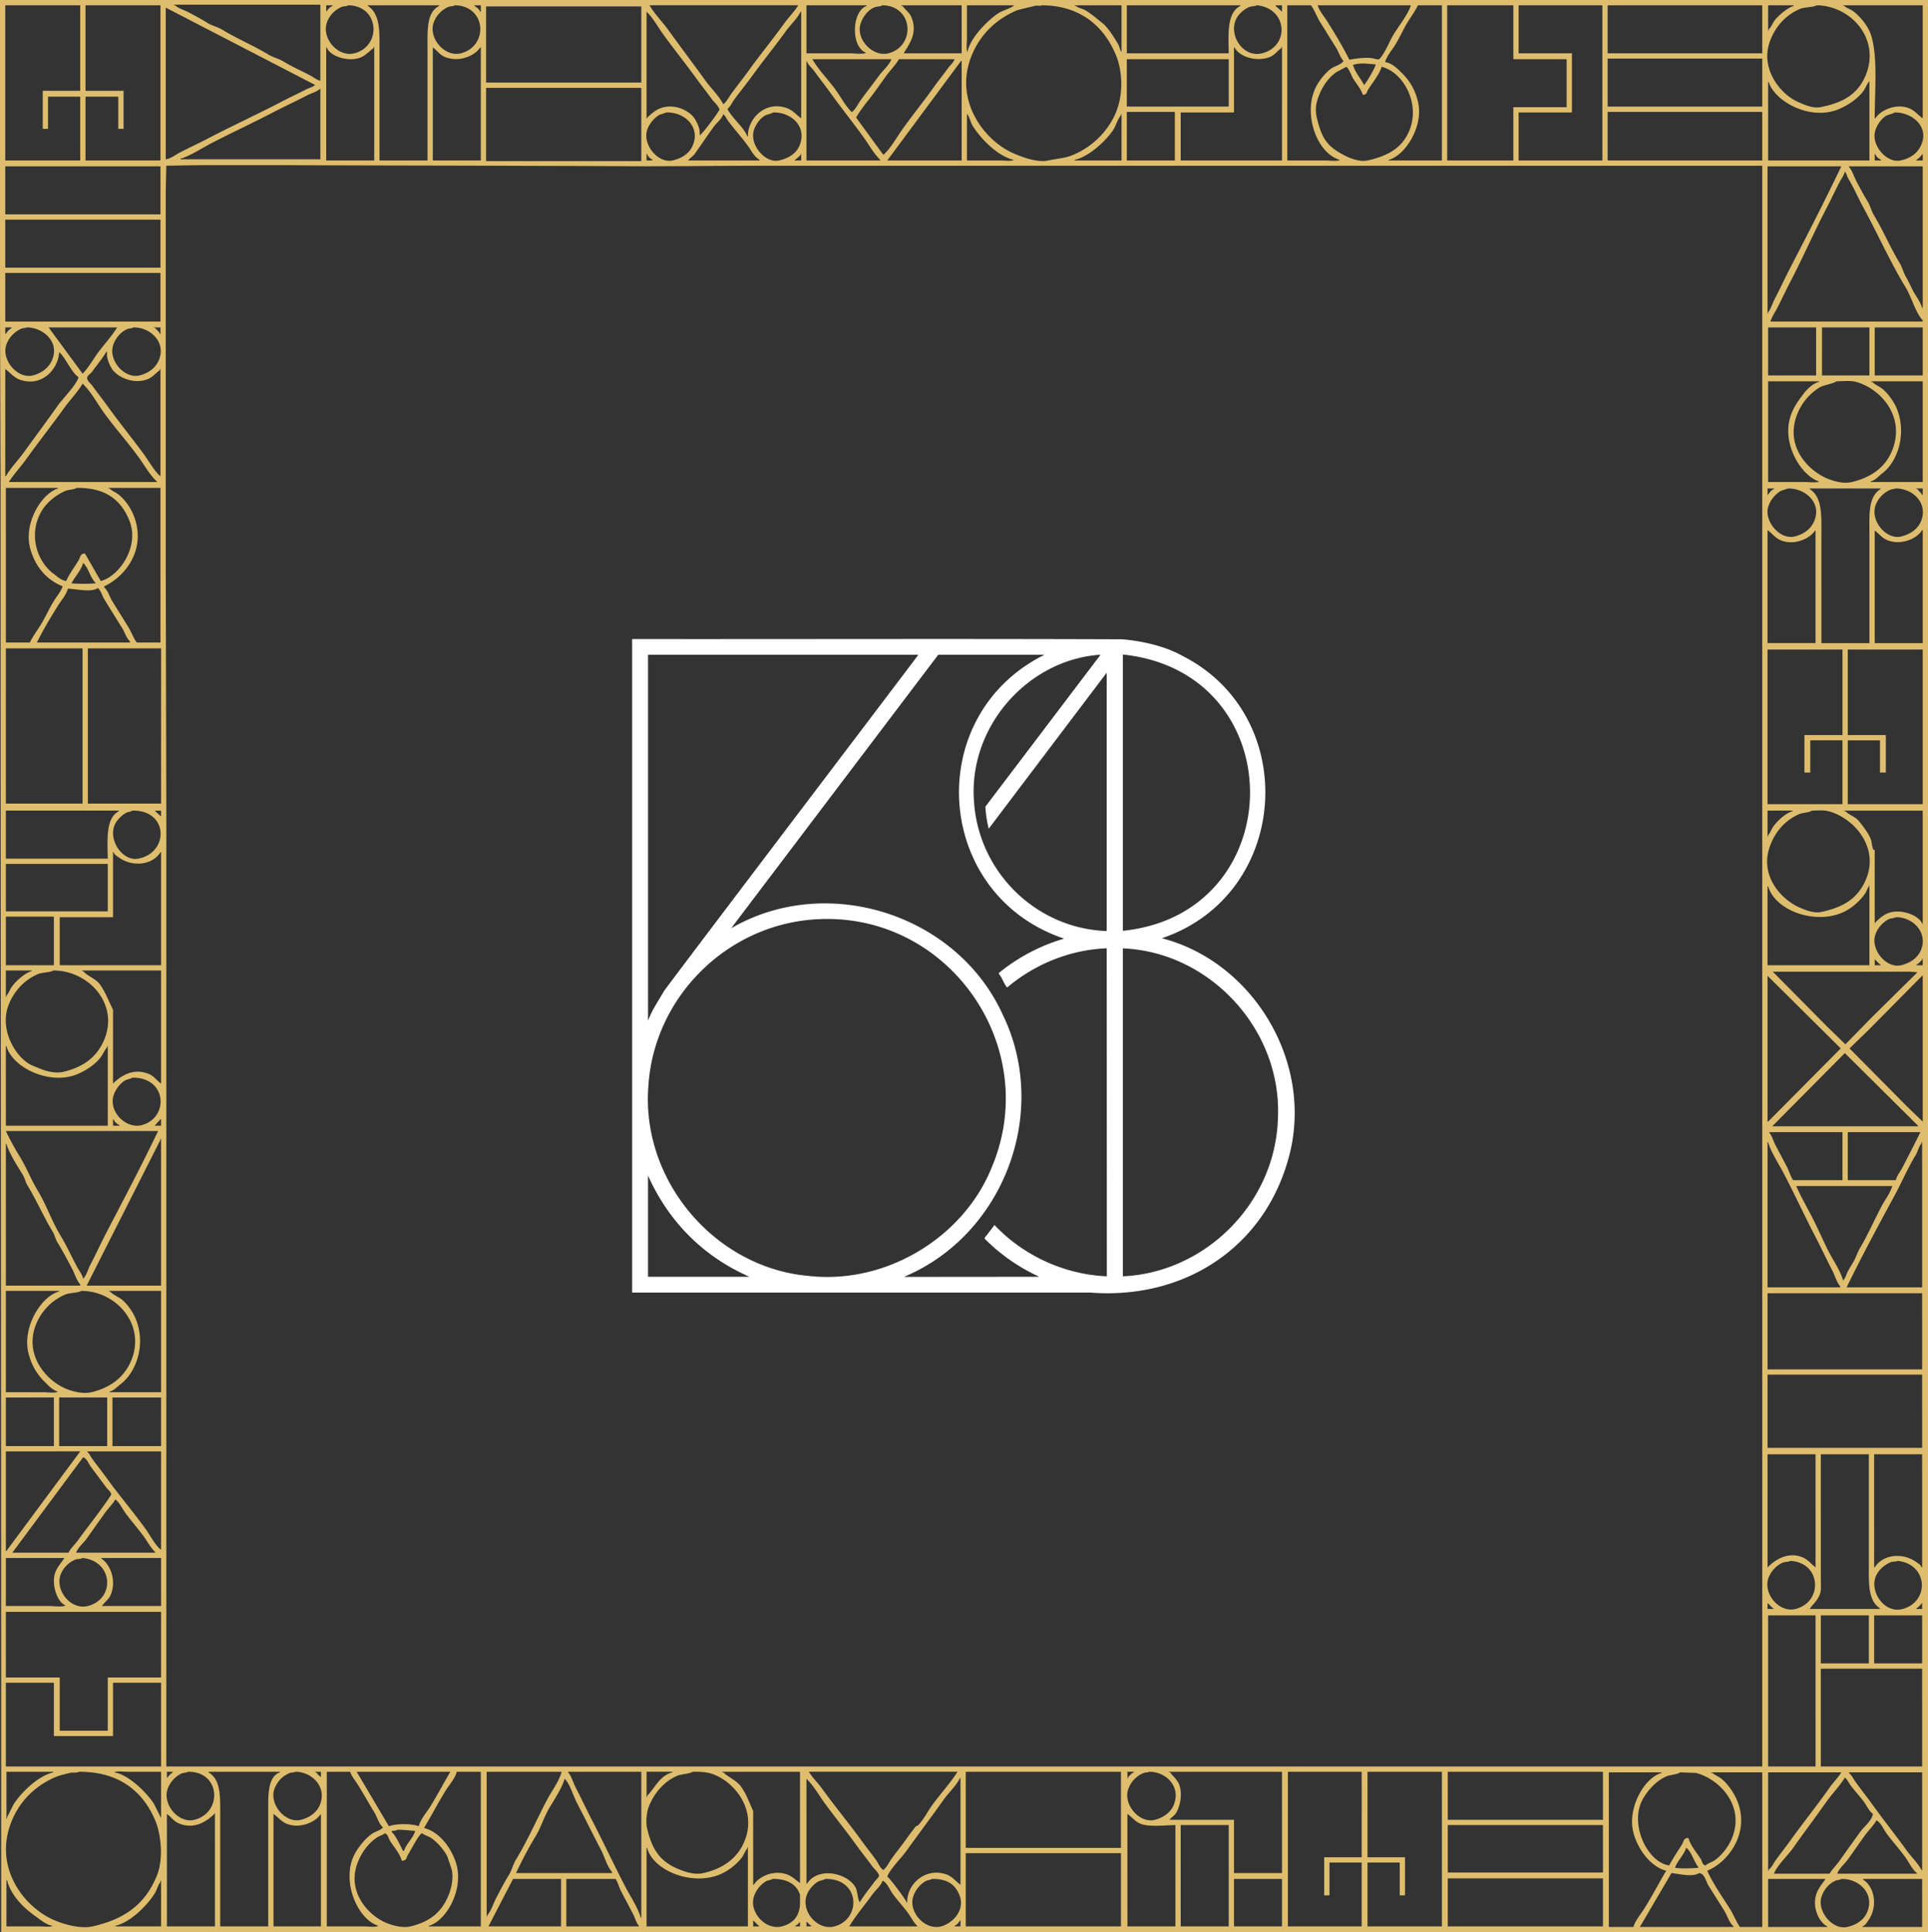 <?xml version="1.0" encoding="UTF-8"?> <svg xmlns="http://www.w3.org/2000/svg" viewBox="0 0 3292 3299"><rect x="0" y="0" width="3292" height="3299" fill="#333333" stroke="none"/> <g id="bab6965b-637d-4ab1-958d-551eaad6c42a" data-name="Layer 2"> <g id="b8b997a8-755b-4362-bff2-a145b3d2fa3f" data-name="Layer 1"> <g> <g id="ea226534-5431-4a51-b9c3-80fc0bf56cbc" data-name="b3d5cc44-f361-4beb-a9a3-81472a55a4d9"> <g id="b4fa032e-1d74-4de2-a6d4-0bcaa8fca3b8" data-name="a58d69d9-d4ea-448d-8e94-b1e6ec531c1c"> <path d="M1984.5,1602.1v-.4c219.3-74.8,237.4-380.4,33.3-482.5-28.3-15.8-67-24.8-101.9-27.7-278.8-1.1-557.7-.1-836.6-.4V2206.9h782.5c162.5,12.5,303.1-79.4,341.5-241.8C2239.8,1806.9,2136.3,1641.5,1984.5,1602.1Zm-105.9-484.2.2.4-196.3,259a225.4,225.4,0,0,0,5.6,37.6h.1L1889.3,1149l.4.2v440.4c-119.8-4-219.3-100.3-226.7-222.2-9.1-126.6,91.3-240.1,214.2-249.5Zm-772.1,0h461.1l.2.4c-80.4,106.7-358.2,472.2-433.7,573.2-9.3,16.4-20.7,32.5-27.3,50.6h-.3Zm172.8,1062H1106.5V2007.1c34.5,77.2,93,137.6,172.8,172.6Zm103.2-1.3c-160.2-12.9-288.3-161.8-275.4-324.6,9.7-150.9,132.6-273.8,283.2-284.2,226.9-16.1,390.9,215.8,302.9,423.7C1645.3,2112.4,1513.5,2192.8,1382.5,2178.6Zm315.5-87.1c-3.1,4.3-13.3,17.7-16.5,21.6-1.5,1.5,2.2,4,3.5,5.4a313.9,313.9,0,0,0,88.4,60.8,1.3,1.3,0,0,0-.1.6l-228.9.2c-.1-.2,0-.2-.1-.4,170-71.6,249.3-282,167.1-448.9-78.1-169.8-299.3-240.8-462.7-146.1v-.2L1602,1117.9h180.5a.6.6,0,0,1,.1.4c-209,104.8-187.6,409.5,33.9,484.1v.3a314.8,314.8,0,0,0-110.8,58.4c0,.7-.1,1.1-.1,1.9,5.6,6,8.6,17.1,14,22.8v.3c46.7-39.7,107.1-64.6,170.1-67l.2,560C1816.3,2176,1746.6,2142.9,1698,2091.5Zm219.3-974c291,30.6,287.9,442.3,0,471.7ZM2182,1909.4c-4.2,144.5-123.7,263.4-264.7,269.7V1619.2C2066.2,1625.3,2189.3,1758.5,2182,1909.4Z" style="fill: #fff;fill-rule: evenodd"></path> </g> </g> <path d="M0,0V534L1,833c0,823.6,1.2,1643.4,1,2466H3292V0Q1643.5,0,0,0ZM3147,9h136V202c-8-5.4-13.1-13-23-17-23.4-9.5-49.7,4-58,17h-1c0-47.8,6.3-115.5-9-149-5.6-12.3-17.4-26.4-28-34-4.8-3.4-10.8-5-15-9h-2ZM3019,9h44v1c-10.6,2.9-27.1,17-33,25-3.5,4.7-5.5,11.3-10,15v2h-1Zm4,59c9.7-24.3,27.1-43,51-53,7-3,21.9-2.3,28-6,59.5,1,109.9,58.6,83,121-13.5,31.3-38.8,45.7-77,53-13.5,2.6-29.5-5.3-38-9C3039.5,160.7,3003.8,116.2,3023,68Zm260,216V526h-1c-2.5-9.2-8.5-17.6-13-25s-9-18.7-14-27-6.9-17.7-12-26c-15.5-25.5-27.5-54.5-43-80-4.7-7.7-6.3-16.3-11-24-6.5-10.6-13.2-23-19-34-4.4-8.4-7-18.2-13-25v-1Zm-82-10V263h1c1.5,4.6,5.9,8,10,10v1Zm71,0v-1c4.6-2.3,6.5-5.7,10-9v-1h1v11Zm-78,549v-1c9-2.4,13.6-9.2,20-14,27.5-20.7,42.1-70.1,24-112-4.9-11.4-15.5-25.8-25-33-4.9-3.7-12.1-6.3-16-11h-2v-1h88V823Zm89,11v11h-1c-2.2-4.2-5.5-6.3-8-10h-2v-1Zm-91,80v184h-82V916c0-36.2,1.9-67-20-81v-1h121v1C3189.4,848.7,3192,878.4,3192,914Zm91,195v264H3155V1264h55v55h10v-64h-65V1109Zm-82-11V906c7.3,4.9,12.2,12.3,21,16,23.4,9.9,51.4-2.1,60-17h1v193Zm-2,353c-3.2-5.9-2.4-12.9-5-19-4.5-10.6-12.3-20.3-19-29s-17.1-11-24-18h-2v-1h134v193h-1c-4.6-13.3-33.7-25.3-55-19-10.8,3.2-17.9,10.1-25,17v1h-1V1451Zm62,208c1.9,0,13,1,13,1l-78,77-45,46-31-30-93-94Zm-60-11v-10c3.8,2.7,5.7,6.5,10,9v1Zm-182,267h-1V1666l125,124Zm2,18h125v82h-84c-2.4-1.3-8.2-17.5-10-21-6.8-13.1-14.2-26.9-21-40-3.4-6.6-5.2-14.7-10-20Zm-2,17c4.5,16.6,19.1,38.7,27,54,18.7,35.9,35.5,72.5,54,108,10.1,19.4,19.1,39,29,58,4.4,8.4,6.9,19.1,13,26v2H3018V1950Zm104,188c-10.7-20.7-19.2-41.4-30-62-8.7-16.6-18.3-33.6-26-51h164c-3.4,12-12.5,23.5-18,34-13.3,25.2-24.5,51.2-39,75l-7,16c-3.6,7-8.4,14-12,21-2.5,4.8-3.6,10.2-7,14v1h-1C3142.2,2169.2,3130.8,2153,3123,2138Zm32-123v-82h124c-10,20.4-20.3,40.5-31,61-3.5,6.7-9,12.9-11,21Zm120-92H3026l124-125,125,124Zm-257-275V1513h1c11.1,40.3,77.6,66.3,127,45,14.9-6.4,30.4-20.1,39-33,2.5-3.7,3.1-7.9,6-11v-2h1v136Zm73-329v-55h55v109H3018V1109h128v146h-65v64Zm53-1035c-27.2,56.8-56.1,113.4-85,169-10.1,19.4-19.1,39-29,58-3.8,7.2-5.8,16.1-11,22v2h-1V284Zm-125-10V140h1c10.6,33.6,70.6,65.9,118,47,16.9-6.7,33.9-18.2,44-32,3.4-4.7,5.1-10.8,9-15v-1h1V274Zm117,377c10.7-.1,23.9-1.5,33,1,44.3,12.2,85.6,61.8,61,119-11.9,27.6-35.8,44.4-68,52-15.5,3.7-32.9-2.2-42-6-31.2-13-69.1-51.2-54-102a94.5,94.5,0,0,1,40-53C3114.2,656.9,3128.6,655.8,3136,651Zm-25-10V559h81v82Zm-5,11c-11.2,2.9-20.8,12.7-27,21-9.4,12.5-18.2,24.2-23,42-12.2,45.3,20.1,97.7,50,107-4.5,2.8-17.4,1-24,1h-63V651h87Zm-5-11h-82V559h82Zm-72,193v1c-4.8,1.7-6.7,5.8-10,9v1h-1V834Zm-10,32c3.4-12.1,12.1-22.2,22-28l12-4c28.6-.6,57.8,23.7,45,55-5.8,14.1-17.9,23.2-34,27C3039,921.9,3012.2,890,3019,866Zm81,40v192h-82V905c8.1,5.9,13.4,14.1,24,18,23.1,8.5,48.5-3.8,57-17Zm-82,478h43v1c-12.4,3.3-26.2,16.6-33,26-3.4,4.8-5.1,10.8-9,15v2h-1Zm183-743V559h82v82Zm-178-92c2.3-8.1,7.4-15.1,11-22,8-15.4,15.2-31,23-46,22.1-42.5,40.8-85.6,63-128,7.1-13.7,13.6-27.9,21-42,2.9-5.6,7.4-11.2,9-18,3.1,3.3,3.5,7.9,6,12,9.6,15.9,16.8,33.2,26,50,24.2,44.5,45.7,92.7,72,136,10.2,16.8,16.3,42,29,56v2ZM2593,9h143V274H2593V192h91V91h-91ZM2471,9h113v92h91v82h-91v91H2471Zm-9,0V274h-91v-1c27.9-7.2,60.6-57.1,50-100-5.3-21.5-14.7-35.8-28-49-6.9-6.9-16.3-16.3-28-18,3.1-10.8,11.5-20.1,17-29,8.2-13.2,13.8-26.7,22-40,5.5-9,12.4-18,17-28ZM2311,135c5.1,8.2,13.1,17.2,16,27,7.5-.6,6-4.3,9-9,6.5-10.4,20-27,23-39,38,9.5,66.8,64,47,110-12.5,29-36.5,42.4-71,50-13.3,2.9-30-4-38-8-30.8-15.5-40.4-29.2-49-67-1.4-6.1-1.7-16.3,0-23,5.7-22.4,17.5-41.5,34-53l17-9C2304.7,119.4,2306.7,128.1,2311,135Zm-1-24c11.4-4.3,26.3-2.1,39-1-1,5.9-15.1,29.9-19,34v1h-1c-5.3-10.6-14.6-20.6-18-32C2310.2,112,2310.6,112.8,2310,111ZM2409,9c-4.2,14.5-21,36-29,49s-14.7,32.5-25,43c-2.9,1.3-10.1-1.7-15-2-13.6-.8-25.7,1-36,3-11.2-22.5-24.7-44.6-38-66-5-8.1-13.4-17.2-16-27ZM2198,9h40c3.2,1.7,12.2,22.5,15,27l28,45c4.7,7.5,7.2,16.6,13,23-3.3,6.1-15.4,9-21,13-8.6,6.2-17.4,16.9-23,26-27.8,45-3.3,118.7,38,130-4.7,3-18.2,1-25,1h-65Zm-20,0h11V20l-11-10Zm-32,0c52.5,5.1,56.6,69.9,9,82-31.8,8.1-56.7-29.4-45-57,3.9-9.3,13.6-18,23-22C2136.9,10.4,2142.5,11.1,2146,9Zm43,71V274H2016V192h91V81h1c8.4,16.5,38.7,25.4,61,16,7.7-3.3,12.5-10.5,19-15V80ZM1924,9h194v1c-23,11.7-20.6,45.8-20,81H1924Zm0,92h174v81H1924Zm0,90h82v83h-82ZM1835,9h80V89c-3.1-3.9-3.3-9.5-6-14-6.3-10.4-16.8-27.7-26-35s-18.6-15.7-29-22c-5.3-3.2-12.5-4-17-8h-2ZM1651,66V9h81c-8,6.3-19.6,8.4-28,14-17.2,11.4-48.4,42.5-52,66C1649.3,84.6,1651,72.4,1651,66Zm8,29c14.9-36.6,42.4-63,79-78l29-7c4.1-1,9.1.7,12-1,66.4.4,106,36.6,126,84,12.5,29.5,12.9,70,0,100-14,32.5-41,58.5-74,72-12.4,5.1-26.5,5.8-41,9-19.6,4.3-47-6.8-59-12C1680.1,240.1,1628.1,171.1,1659,95Zm256,100v79h-80v-1c24.7-5.8,52.2-31.6,65-50,5.4-7.7,7.7-19,14-26v-2Zm-184,78c-4.4,2.7-16.6,1-23,1h-57V194c4.7,5.9,6,14.6,10,21C1674.5,236.7,1703.1,266.6,1731,273ZM1539,9h103V91h-99c10.1-16.6,24.4-35.1,13-62-3.3-7.7-10.5-12.5-15-19h-2Zm-61,168c12.1-14.8,22.8-30.2,34-46,7.1-10.1,16.6-19.1,23-30h95c-2.2,6.1-7.5,10.2-11,15-7.8,10.9-16.4,21.3-24,32-17.8,25.3-37.4,49-55,74-9.6,13.6-18.2,29.5-30,41-1,.8-.2.4-2,1l-46-63C1461.1,200,1475.2,180.4,1478,177Zm-23,14v1c-10.8-10.1-18.4-24.8-27-37-12.8-18.1-29.7-34.6-41-54h135c-3.8,10.7-14.7,19.3-21,28-10.5,14.6-21.7,28.6-32,43C1464.5,178.3,1461,186.3,1455,191Zm186-87h1V274H1515ZM1492,13c4.5-2.1,10.8-1.5,15-4,53,1.2,56.5,70,10,82-26,6.7-55-22.7-48-49C1472.2,30,1481.5,17.8,1492,13ZM1377,9h103v1c-26,8.9-27.6,71-1,80-5.3,3.3-20.6,1-28,1h-74Zm0,96h1c2.3,6.6,8.3,10.8,12,16,9.6,13.3,19.6,26,29,39,18.3,25.4,37.9,49.8,56,75,9,12.5,17,27.3,28,38v1H1377Zm-12,144c-5.7,13.4-19.2,21.6-35,25-23.8,5.1-50.1-26.9-43-51,2.9-9.8,10.2-19.9,18-25,4.4-2.9,10.6-3,15-6C1351.7,191.3,1378.7,216.5,1365,249Zm3,14v11h-11v-1c4.2-2.2,6.3-5.5,10-8v-2Zm-71,10v1H1175c2.9-4.2,8-6.9,11-11,11.4-15.9,21.5-31.4,33-47,4.8-6.6,13.2-12.6,16-21,3.7,2.9,5.2,7.2,8,11,10.6,14.5,23.5,28.4,34,43C1283.3,257.8,1287.6,267.3,1297,273Zm71-253V202c-8.9-6.2-14.1-14.1-26-18-36.1-11.7-65.5,18.8-65,49h-1c-5.5-15.5-26.2-31.4-34-47,4.9-3.7,7.4-10,11-15,9.9-13.8,20.9-27,31-41,18.7-25.9,39.1-50.8,58-77,7.8-10.8,18.9-20.7,25-33Zm-5-11c-6.8,11.2-16.5,20.5-24,31-19.8,27.6-41.4,53.7-61,81-9.8,13.7-20.4,26.6-30,40-4.1,5.7-7.4,12.9-13,17-7.9-15.1-21.3-27.5-31-41-20.9-29-42.1-57-63-86-10.1-14-23.2-26.8-32-42ZM1104,20c11.1,10.4,19,25.6,28,38,18.4,25.6,38.4,50.2,57,76,8.7,12,18.1,23.7,27,36,3.7,5.1,9.8,9.4,12,16h1c-2.1,6-28.1,40.5-33,44v2c-1.9-3.1-.9-7.9-2-12a62.9,62.9,0,0,0-9-19c-8.4-11.6-31.9-24.3-55-17-10.9,3.5-17.7,10.1-25,17v1h-1Zm1,202c3.5-10.8,12-20.7,21-26l12-4c31.2-.7,58,24.7,45,56-5.8,13.9-18.6,22.5-35,26C1123.9,279.2,1096.9,247.4,1105,222Zm10,51c-2.1,1.4-7.3,1.1-11,1V263h1C1106.4,267.2,1110.8,271.7,1115,273ZM830,11h265V141H830Zm0,139h265V275H830ZM810,9h11V20h-1c-2.3-4.6-5.7-7.5-10-10Zm-45,3c3.7-1.6,8.7-1,12-3,53.7,1.2,57.4,69.9,10,82-27.5,7-54.8-25.1-47-51A46.6,46.6,0,0,1,765,12Zm56,69V274H739V81c7,4.8,11.7,12.4,20,16,23.1,9.9,51.1-.6,61-16ZM628,9H750v1c-22.3,11.5-20,42-20,76V274H648V92c0-37.1,2.1-67.4-20-82Zm11,71V274H557V81h1c5.4,15.7,37.9,25.3,58,17,9-3.7,14.6-10.9,22-16V80ZM557,9h11v1c-4.1,1.4-7.8,5.6-10,9h-1Zm1,30c3.9-12.1,13.7-22.2,25-27,3.7-1.6,8.7-1,12-3,53.5,1.3,56.8,70.1,10,82C577.1,98.1,549.3,66,558,39ZM297,8H547V138c-6.8-1.8-11.4-6.1-17-9-15.6-8.2-31.4-15.1-46-24-8.3-5.1-17.7-6.9-26-12-24.8-15.1-53.2-26.9-78-42-8.3-5.1-17.7-6.9-26-12-9.9-6.1-21.7-12.6-32-18-7.7-4.1-17-6.2-23-12h-2ZM547,152V272H308v-1c16-4.3,37.2-18.3,52-26,35.3-18.3,71.2-34.9,106-53,19.4-10.1,39-19.1,58-29,7.2-3.8,16.1-5.8,22-11ZM283,13,538,145c-4.2,4-10.6,5.2-16,8-13,6.8-26.6,13-40,20-42.1,22-85.5,41.8-128,64-15.6,8.2-32,15.6-48,24-6.8,3.6-14.3,9.9-23,11ZM203,1385c-22.3,11.3-19.6,46.9-19,81H10v-82H203Zm12,3c3.6-1.9,8-1.8,11-4,62-1.3,63.1,72.1,10,82-26.5,5-51.7-31.4-40-58C199.2,1400.7,208,1391.6,215,1388ZM10,1648v-83H92v83Zm44,9v1c-12.9,4.1-26.7,16.9-34,27-3.4,4.8-5.1,10.8-9,15v2H10v-45ZM10,1556v-81H184v81Zm131-184H10V1107H141ZM83,559H200c-9.7,16-23.2,30-34,45-8.1,11.2-15.2,24.4-25,34Zm7,53c-5.3,14.9-17.8,24.9-34,29-25.9,6.5-54.4-26.4-45-53,4.1-11.7,14.6-22.6,26-27,3.2-1.2,5.7-.4,8-2C71.4,558.5,100.8,581.4,90,612Zm87,92c18.9,26.3,41.1,50.8,60,77,8.1,11.3,20.9,32.9,31,41v1H15c8.6-13.4,19.8-25.2,29-38,21.8-30.3,44.2-58.8,66-89,9.8-13.6,22.5-26.3,31-41C155.2,668.4,165.5,688,177,704ZM145,945c-8.7.5-7.6,6.5-11,12-6.9,11.2-15.5,22.6-21,35-9.2-1.4-14.9-7.5-21-12-30.2-22-44.2-70.1-20-109,8.5-13.7,24.5-26.5,40-33,5.7-2.4,13.9-1.7,19-5,50.1-.5,75.9,21,90,56,17.7,44-17.2,95-49,103Zm18,50v1a280.5,280.5,0,0,1-41,0c5.8-11.3,16.7-22.4,20-35C151.3,970,153.9,985.8,163,995ZM99,833v1c-28.4,8.9-59.8,60.1-47,104,8.7,29.9,27.4,52,55,63-3.1,9.1-10.2,17.3-15,25-8.2,13.2-13.9,26.7-22,40-6.1,10-13.8,20.2-19,31H10V833ZM63,1097c10.3-21.1,23.5-42.9,36-63,5.4-8.7,14.2-18.4,17-29,13.7.5,39.8,7,51-1,5.5,4.3,7.2,12.9,11,19,10.1,16.5,20.8,33.7,31,50,4.4,7.1,6.8,16.8,13,22v2Zm157-25-28-45c-4.7-7.6-7.4-18.4-14-24v-2c38.4-17.9,73.7-66.8,49-124-4.9-11.5-15.4-25.9-25-33-4.8-3.6-10.8-5.8-15-10h-2v-1h89v264H234C230.8,1095.3,222.7,1076.3,220,1072Zm26-296c-20.2-27.5-41.8-54-62-82-8.4-11.6-17.4-23.1-26-35-2.9-4-7.3-6.8-9-12s5.5-8.5,8-12c8.3-11.6,17.8-22.9,25-35,1.5,2.4.1,6.4,1,10,1.7,7.3,5,15.4,9,21,9.9,13.7,37.4,25.9,61,16,8.1-3.4,13.2-10.4,20-15v-2h1V813C265.2,806.9,253,785.5,246,776Zm26-163c-5.4,14.6-17.8,24.1-34,28-25.6,6.1-52.9-25.8-45-51,3.8-12.1,12.9-23.2,24-28,3.6-1.6,7.9-1.1,11-3C256,558.5,283,583.2,272,613Zm-9-53v-1h11v11h-1c-1.6-4.6-5.5-6.3-8-10ZM146,165h56v55h9V155H146V9H274V274H146ZM9,9H137V155H73v65h9V165h55V274H9ZM9,284H274v82H9Zm0,91H274v82H9Zm0,91H274v83H9Zm0,93H20v1a28.2,28.2,0,0,0-10,10H9Zm0,71c9,6.5,14.7,15.2,27,19,36.4,11.3,63.6-19,65-48,12.1,11.4,20,33.6,33,43-2.4,12-27.4,37.2-35,48-19.1,27.1-38.6,53.1-58,80-9.8,13.6-22.4,26.3-31,41H9Zm6,1085c9.3-23.3,27.1-42.3,50-52,6.8-2.9,20.1-2.4,26-6,59.5-.4,112.6,56.4,87,118-12.3,29.5-35.7,47.1-70,55-15.2,3.5-32-2.2-41-6s-14.6-5.4-21-10C22.7,1797.3-.8,1754.6,15,1715Zm179,155c3.2-10,10.9-19.9,19-25,3.9-2.4,9.2-2.5,13-5,59.3-1.2,63.1,68.6,16,81C215.6,1928,185,1898.4,194,1870Zm10,51v1H193v-11h1C195.5,1915.6,199.9,1919,204,1921Zm66,10c-27.2,56.9-57,113.4-86,169-10.5,20-19.8,40.4-30,60-3.8,7.2-5.8,16.1-11,22v1h-1c-2.2-8.1-7.5-14.3-11-21-9.5-18-17.7-36.1-28-53-14.9-24.6-24-52.4-39-77-11-18.1-18.7-38.5-30-57a433.9,433.9,0,0,1-24-44ZM101,2204v1c-30.7,8-64.3,61.9-52,107,5.5,20.1,14.3,34.3,27,47,6.2,6.2,13.5,14.4,23,17-4.7,3-18.2,1-25,1H10V2204Zm-91-9V1953h1c4.1,15.2,19.8,39.6,28,53,3.5,5.8,4.5,12.2,8,18,15.4,25.2,27.6,53.8,43,79,3.5,5.8,4.5,12.2,8,18,8.7,14.2,17.3,30.2,25,45,4.7,8.9,7.6,19.8,14,27v2Zm82,191v83H10v-83Zm45,92L11,2648H10V2478Zm-27,182c-5.4,8.3-12.6,15.7-16,26-6.5,19.6,4.1,50.3,18,55-5.3,3.3-20.6,1-28,1H10v-82Zm-6,27a46.1,46.1,0,0,1,24-24c3.9-1.6,9.5-.9,13-3,52.4,5.3,56.2,69.9,9,82C120.6,2749.5,92.8,2714.4,104,2687Zm26-36c3.3-9.3,12.6-16.4,18-24,10.8-15.3,21.1-29.9,32-45,5.3-7.4,12.3-13.9,17-22,7.2,5.5,11.7,15.6,17,23,10,13.8,22,27.1,32,41,6.2,8.7,11.5,18.6,19,26v1Zm44-76c-13.3,18.5-27.5,36.3-41,55-5,7-12,13-16,21H21l121-163c6.3,2.3,9.3,10.8,13,16,8.4,11.6,17.4,23.1,26,35,2.9,4,7.3,6.8,9,12C190.9,2551.6,177,2570.9,174,2575Zm-73-106v-83h82v83Zm55-92c-14.6,3.4-32.1-1.6-41-5-35.8-13.6-75.1-59-53-112a92.8,92.8,0,0,1,50-50c6.8-2.8,21-2.4,27-6,58.4-.2,110.9,57.1,85,119C212.2,2351.3,188.6,2369.3,156,2377ZM10,1922V1786h1c9.6,36.3,73.4,67.7,121,48,14.7-6.1,31.1-17,40-29,4-5.4,6.5-12.2,11-17v-2h1v136ZM68,3289H11v-79h1c6.8,26.8,28.9,47.9,49,62,8,5.6,17.5,14.3,29,16C85.8,3290.6,74.1,3289,68,3289Zm26-10c-54.3-22.8-105.9-91.7-74-170,13.9-34.3,41-60.7,75-75,7.4-3.1,16.5-5,24-7,5-1.3,12,.4,16-2,69.3-.2,109.4,34.3,130,83,10.3,24.3,14.2,66.4,3,94-19.6,48.3-54,74.5-110,87C136.1,3293.9,106.8,3284.4,94,3279ZM11,3105v-80H91v1c-26.1,6.1-55.3,34.8-68,55l-11,22v2Zm264,184H197v-1c26-6,54.3-34.8,67-55,3.9-6.2,5.5-14.3,10-20v-2h1Zm0-185-12-24c-11.5-18.3-43.2-50.3-68-54,4.4-2.7,16.6-1,23-1h57Zm0-88H10V2873H92v91H193v-91h82Zm0-152H184v91H102v-91H10V2752H275Zm0-122H174c4.4-6.5,11.7-11.3,15-19,10.2-23.8-.2-51.9-16-62v-1H275Zm0-96c-9.3-6.5-19-25.3-26-35-21.7-30.1-46.4-58.9-68-89-7.9-10.9-16.4-21.3-24-32-2.9-4.1-4-8.1-8-11v-1H275Zm0-177H192v-83h83Zm0-92H187v-1c7.9-2.1,12.3-7.8,18-12,28.5-21.2,45-70.1,26-114-4.7-11-14.8-25.1-24-32-5.7-4.2-14.5-7.6-19-13h-2v-1h89Zm0-182H148l126-249v-2h1Zm0-273H264l10-11h1Zm0-72c-7-4.7-11.8-12.5-20-16-26.1-11.2-47.2,1.7-61,15v1h-1V1724c-7.7-15.3-13.3-31.1-23-44-6.9-9.3-21.3-13.7-28-22h-2v-1H275Zm0-202H102v-82h91V1455h1c1.7,4.9,5.2,6.2,9,9,22.4,16.3,56.8,13.8,71-9h1Zm0-254-10-9v-1h10Zm0-22H150V1107H275Zm11,1683c3.7-11.5,13.3-22.4,24-27,3.6-1.6,7.9-1.1,11-3,56.1-.8,59.1,69.8,11,82C305.2,3113.8,277.5,3081.3,286,3055Zm-1-20v-10h10v1a33.5,33.5,0,0,0-9,9Zm82,254H285V3097c6.8,4.9,11.7,12.4,20,16,26.8,11.5,48.2-3.6,61-16v-1h1Zm91,0H376V3105c0-35.6,2.1-65.8-20-79v-1H478v1c-21.8,7.8-20,40.8-20,71Zm90,0H467V3097c7.8,5.3,13.3,13.3,23,17,22.6,8.6,48.7-3.1,57-16h1Zm-2-207c-5.3,12.6-17.7,21.4-32,25-26.5,6.7-53.6-25.6-46-51a46.1,46.1,0,0,1,27-29c3.3-1.2,6.5-.4,9-2C531.6,3024.7,559.3,3050.3,546,3082Zm-8-56v-1h10v9a29,29,0,0,1-8-8Zm83,263H558V3025h40c2.4,8.3,8.8,15.2,13,22,9.7,15.6,18.6,31.7,28,47,5,8.1,7.9,20.1,15,26-4.3,5.2-13.4,7.1-19,11-10.8,7.6-21.2,20.4-28,32-25.9,44.3,1.7,113.3,39,125C641.3,3291,627.8,3289,621,3289Zm43-171-55-93H769c-11.6,19.5-22,39.4-34,59-6.2,10.1-16.8,21.7-20,34C702.7,3113.3,676.3,3113.3,664,3118Zm45,8c-3.7,12.7-15.2,21.4-19,34h-2c-3.9-8-12.7-26.8-19-32v-2c3.3-.2,7.8-.5,10-2C690.2,3124,700,3125.4,709,3126Zm-47,158c-31.7-12-68.2-51.4-53-99,6.4-19.9,19.2-37.5,35-48,4.2-2.8,9.4-3.7,13-7,5.8,2.1,6,8.1,9,13,6.2,10,17,21.9,20,34,9.1-.4,7.5-5.4,11-11,4.8-7.8,16-29.9,22-35,1-.8.2-.4,2-1,4.1,3.6,10.4,4.9,15,8,11.1,7.4,21.8,20,28,32,2.3,7,4.7,14,7,21,3.8,14.2-.2,32-4,42-11.6,30.7-31.9,47.9-66,56C687,3292.3,670.5,3287.2,662,3284Zm159,5H732v-1c29.5-7.7,60.3-61.3,47-106-7.8-26.2-28.2-54.2-55-61,12.6-21.1,24-42.8,37-64,5.9-9.5,16-20.5,19-32h41Zm11-17h-1V3025H959c-4.6,17-17.1,33-25,48-17.9,34.1-33.3,69.6-53,102-5.1,8.3-6.9,17.7-12,26-7.7,12.6-15.1,26.8-22,40-4.9,9.4-8.2,21.3-15,29Zm132-235c8.1,6.4,15.6,30.7,21,41,13.7,26.3,27.3,53.7,41,80,6.3,12,10.2,28.1,19,38v2H881c10-20.8,21.1-42.5,33-62,10-16.4,15-34.6,25-51C946,3073.6,960.9,3050.1,964,3037Zm-6,252H834l42-81h82Zm133,0H967v-81h84c2.1,1.5,7.2,16.6,9,20,6.8,13.1,14.2,26.9,21,40,3.4,6.6,5.2,14.7,10,20Zm4-15h-1c-4.5-16.6-19.1-38.7-27-54-19-36.6-36.2-73.8-55-110-10.1-19.4-19.1-39-29-58-4.4-8.4-6.9-19.1-13-26v-1h125Zm182,15H1104V3155h1c10.4,39.4,77.3,65.5,125,45,13.6-5.8,28.7-17.6,37-29,3.4-4.7,5.1-10.8,9-15v-2h1Zm-6-145c-12.1,28.9-36.3,46.3-70,54-16.4,3.7-33.3-3-43-7-31.1-13-44.5-32.9-53-69-2.8-11.8-.7-28.6,3-38,9.1-22.8,25.8-42.3,48-52,7-3.1,20.8-3.2,27-7,12.8-.1,24.1.4,34,4C1254.8,3042.6,1293.3,3090.6,1271,3144Zm-167-76v-43h44v1c-22,5.8-29.5,26.6-43,40v2Zm192,221h-10v-10c3.8,2.6,6,6.5,10,9Zm70,0h-8v-1a16.4,16.4,0,0,0,7-6h1Zm0-41c0,24.1-12.4,36.2-31,41-28.1,7.2-55.6-24.4-48-50a47.9,47.9,0,0,1,21-27c3.4-2,8-1.8,11-4,25-.5,41.2,9.2,47,27Zm0-33c-7.4-5-13.6-11.9-23-15-23.2-7.7-47.5,4.2-56,18h-1V3092c-6.8-14.8-11.9-29.8-21-42-7.8-10.5-20.7-15.1-30-24h-2v-1h133Zm11,74v-8c3.4,2.3,4.8,5.6,9,7C1384.2,3289.2,1380.3,3289.1,1377,3289Zm48,0c-27.2,7.6-56.8-23.2-48-52,2.9-9.5,11.2-19.1,19-24,3.9-2.4,9.2-2.5,13-5C1468.3,3206.7,1471.8,3276,1425,3289Zm166-206c-7.6,10.6-13.9,23.7-23,33-1.3,1.4-3.8,1.4-5,3-4,5.4-8.3,10.8-12,16-9.5,13.5-19.6,25.9-29,39-4.2,5.9-7.4,13.5-13,18v1c-6.2-3-9.1-11.5-13-17-7.6-10.7-16.1-21.1-24-32-22.2-30.8-46.6-60-69-91-6.8-9.4-15.8-17.9-22-28h254C1621.9,3045.3,1605,3063.5,1591,3083Zm48-47h1v182c-8.3-6-13.8-14.3-25-18-34.9-11.6-66.5,16.4-66,48h-1c-2.1-6-28.1-40.5-33-44,4.4-12.5,23.9-31.7,32-43,21.3-29.6,42.9-58.2,64-88C1619.6,3060.7,1632.1,3049.8,1639,3036Zm-232,41c17.7,24.5,37.1,48.1,55,73,8.7,12,18.1,23.7,27,36,3.7,5.1,9.8,9.4,12,16,.1,3.1-5.5,7.5-8,11-8.4,11.6-17.9,22.7-25,35-4.4-7.2-3.3-19.7-8-27-15.7-24.1-63.4-33.6-82-5h-1V3037C1388.7,3048,1397.5,3063.8,1407,3077Zm159,212H1450c11.7-19.2,26.8-36.7,40-55,5.1-7.1,14-14.1,17-23,7.6,3.1,12.4,15.5,17,22,8.3,11.5,18.7,22.4,27,34,5.1,7.1,8.8,15,15,21Zm74,0h-10v-1c4.2-2.1,6.7-5,9-9h1Zm-33,0c-28,7.2-55.5-24.6-48-50a48.2,48.2,0,0,1,21-27c3.4-2,7.9-1.9,11-4,26.1-.6,39.7,9.3,47,27C1649.1,3261.7,1625.6,3284.2,1607,3289Zm307,0H1649V3164h265Zm0-134H1649V3025h265Zm12-99a46.1,46.1,0,0,1,27-29c3.3-1.2,6.5-.4,9-2,29.5-.3,55,25.9,42,57-5.3,12.6-17.6,21.4-32,25C1945.4,3113.7,1918.4,3081.4,1926,3056Zm-1-20v-11h11v1c-4.6,1.6-6.3,5.5-10,8v2Zm82,253h-82V3097c7.8,5.3,13.3,13.3,23,17,14.4,5.5,41,2.3,59,2Zm91,0h-82V3116h82Zm91,0h-82v-81h82Zm0-91h-82v-91H1997c2.7-4,7.3-6.3,10-10,7.8-10.9,12.9-34.5,6-51-3.4-8.1-10.4-13.3-15-20h-2v-1h193Zm136-27h-64v65h9v-56h55v109H2199V3025h126Zm137,118H2335V3180h55v56h9v-65h-64V3025h127Zm275,0H2472v-82h265Zm0-92H2472v-81h265Zm0-90H2472v-82h265Zm10,183V3026h90v1c-29,7.9-59,59.7-48,102,7.2,27.6,28.9,58.1,56,65-12.6,21.1-23.8,42.9-37,64-6,9.7-15.6,20.5-19,32Zm136-152c-9,.3-7.6,5.5-11,11-7.3,11.6-15.4,23.7-22,36-38.2-5.7-69.2-73-44-115,8.9-14.9,22.6-29.8,39-37,7.1-3.1,17.3-2.8,24-7l27,1c40.2,10.6,84.2,56.5,61,112-5.9,14.1-17.2,28.7-29,37-4.9,3.5-11.6,5-16,9-5.7-1.5-5.3-6.6-8-11C2897.5,3163.4,2886.1,3150.8,2883,3138Zm17,50v1c-12.4,1-27.6,1.6-40,0,4.2-12.5,15.2-21.5,19-34C2887,3158.8,2893.5,3180.8,2900,3188Zm60,102H2800l54-92c12.5,1.1,35.8,7.5,47,0,10,.8,11.8,14.2,16,21,8.7,14.1,18.3,28.9,27,43,5.3,8.6,8.5,20.6,16,27Zm49,0h-38c-2.5-1.7-13.2-24.6-16-29-13.4-21.4-29.4-43.6-40-67,37-15.1,73.6-65.9,51-120-5.8-13.8-16.6-29.6-28-38-4.5-3.3-10-5.2-14-9h-2v-1h87Zm0-274H284V1388q-.5-208.1-1-416V335c0-15.6,1-52,1-52s47-1,69-1H487c145.3.7,290.7.6,436,1.3,60.3,0,176.7.6,176.7.6l79.5-.3s76.5-.6,119.8-.6H3009Zm0-2742H2745V191h264Zm0-92H2745V100h264Zm0-91H2745V9h264Zm12,1357c8.5-26.6,26.6-47.4,51-58,6.4-2.8,16-2.2,22-6,9.4-.1,20-1.1,28,1,44.7,11.7,90.8,65,61,123-14.5,28.2-37.4,41.2-73,49-13,2.9-27.9-3.6-36-7C3042.4,1536.8,3005.4,1497.1,3021,1448Zm88,1248V2483h82v183c0,35.7-2.3,65.9,19,80v1H3090c6.1-9.1,14.3-14.8,18-27C3110,2713.3,3109,2704.1,3109,2696Zm94-5c4.4-10.4,15.2-20,26-24,3.5-1.3,8.1-.3,11-2,51.9,5.1,55.4,69.2,9,82C3217.6,2755.7,3191.9,2717.5,3203,2691Zm-12,67v82h-82v-82Zm-15,370c-11.9,16.5-23.3,32.3-35,49-5.2,7.4-12.3,13.9-17,22h-95c4.8-13.4,23.6-31.1,32-43,18.9-26.8,38.1-52.2,57-79,10-14.2,22.8-27,32-42,4.3,3,6,7.8,9,12,7.3,10.2,16.7,19.8,24,30,4.7,6.6,8.5,15.3,15,20C3195.8,3109.2,3182.4,3119,3176,3128Zm28-20c7.4,3.5,12.3,15.5,17,22,10.3,14.2,22.9,27.7,33,42,6,8.5,11,19.6,19,26v1H3137c3.3-9.3,12.6-16.4,18-24,9.9-13.8,19.1-27.2,29-41C3190.3,3125.3,3198.5,3117.5,3204,3108Zm-80-56c-21.4,30.4-44.5,59.1-66,89-8.6,11.9-17.6,23.3-26,35-3.9,5.4-6.6,12.1-12,16v2h-1V3026h125C3138.3,3035.4,3130.2,3043.2,3124,3052Zm-24-36h-81V2758h81Zm0-340c-7.5-5.4-12.6-13.1-22-17-25-10.4-46.8,4.2-59,16v1h-1V2483h82Zm-80,17c4.3-10.7,13.4-20.6,24-25,4-1.7,9.5-.9,13-3,52.8,2.7,56.1,70,9,82C3037,2754.4,3009.4,2719.5,3020,2693Zm-2,44c3.8,2.7,5.7,6.5,10,9v1h-10Zm102,553H3019v-82h98c-5.6,8.5-12.7,16.1-16,27-7,22.9,5.6,47.4,19,54Zm-10-51c3.6-12.1,13-23.3,24-28,3.5-1.5,7.2-1.1,10-3,30.8-.6,57.4,25.3,44,57-5.6,13.2-18.5,21.5-34,25C3129.2,3295.6,3102.7,3263.7,3110,3239Zm172,51H3180v-1c5.2-1.8,7.1-5.9,10-10,15.9-21.9,12.3-56.5-9-70v-1h101Zm0-97h-1c-6.4-12.3-17.1-22.1-25-33-18.3-25.4-37.9-49.9-56-75-10.5-14.6-21.7-28.7-32-43-3.6-5.1-6.2-11.2-11-15v-1h125Zm0-177H3109V2849h173Zm0-176h-82v-82h82Zm0-93h-10v-1c4.2-2.1,5.9-5,9-8v-1h1Zm0-71h-1c-1.7-4.9-5.2-6.2-9-9-22.6-16.4-56.6-13.7-71,9h-1V2483h82Zm0-204H3018V2347h264Zm0-134H3018V2208h264Zm0-140H3153c25.8-53,54.1-105.5,82-157,12.5-23.1,22.7-47.1,36-69,3.9-6.5,5.1-14.6,10-20v-2h1Zm1-283-27-26-98-99,33-32,91-92h1Zm0-267h-11v-1c4.6-1.6,6.3-5.5,10-8v-2h1Zm-3-26c-5.6,13.6-18.4,22.3-34,26-25.1,6-52.3-26.5-44-52,3.7-11.4,13.4-22.4,24-27,3.6-1.6,7.9-1.1,11-3C3266.3,1565.5,3292.2,1592.3,3280,1622Zm0-732c-5.6,13.5-18.4,22.3-34,26-25.1,6-52.2-26.4-44-52,4-12.6,14.3-23.1,26-28,2.7-1.1,5.9-.6,8-2C3266.4,833.4,3292.7,859.5,3280,890Zm1-644c-6.1,15.2-18.3,24.2-36,28-23.7,5.1-50.7-26.6-43-51,3.1-9.9,10-20,18-25,4.5-2.8,10.6-3,15-6C3263.9,191.4,3293.5,215.1,3281,246Z" style="fill: #debe6e;fill-rule: evenodd"></path> </g> </g> </g> </svg> 